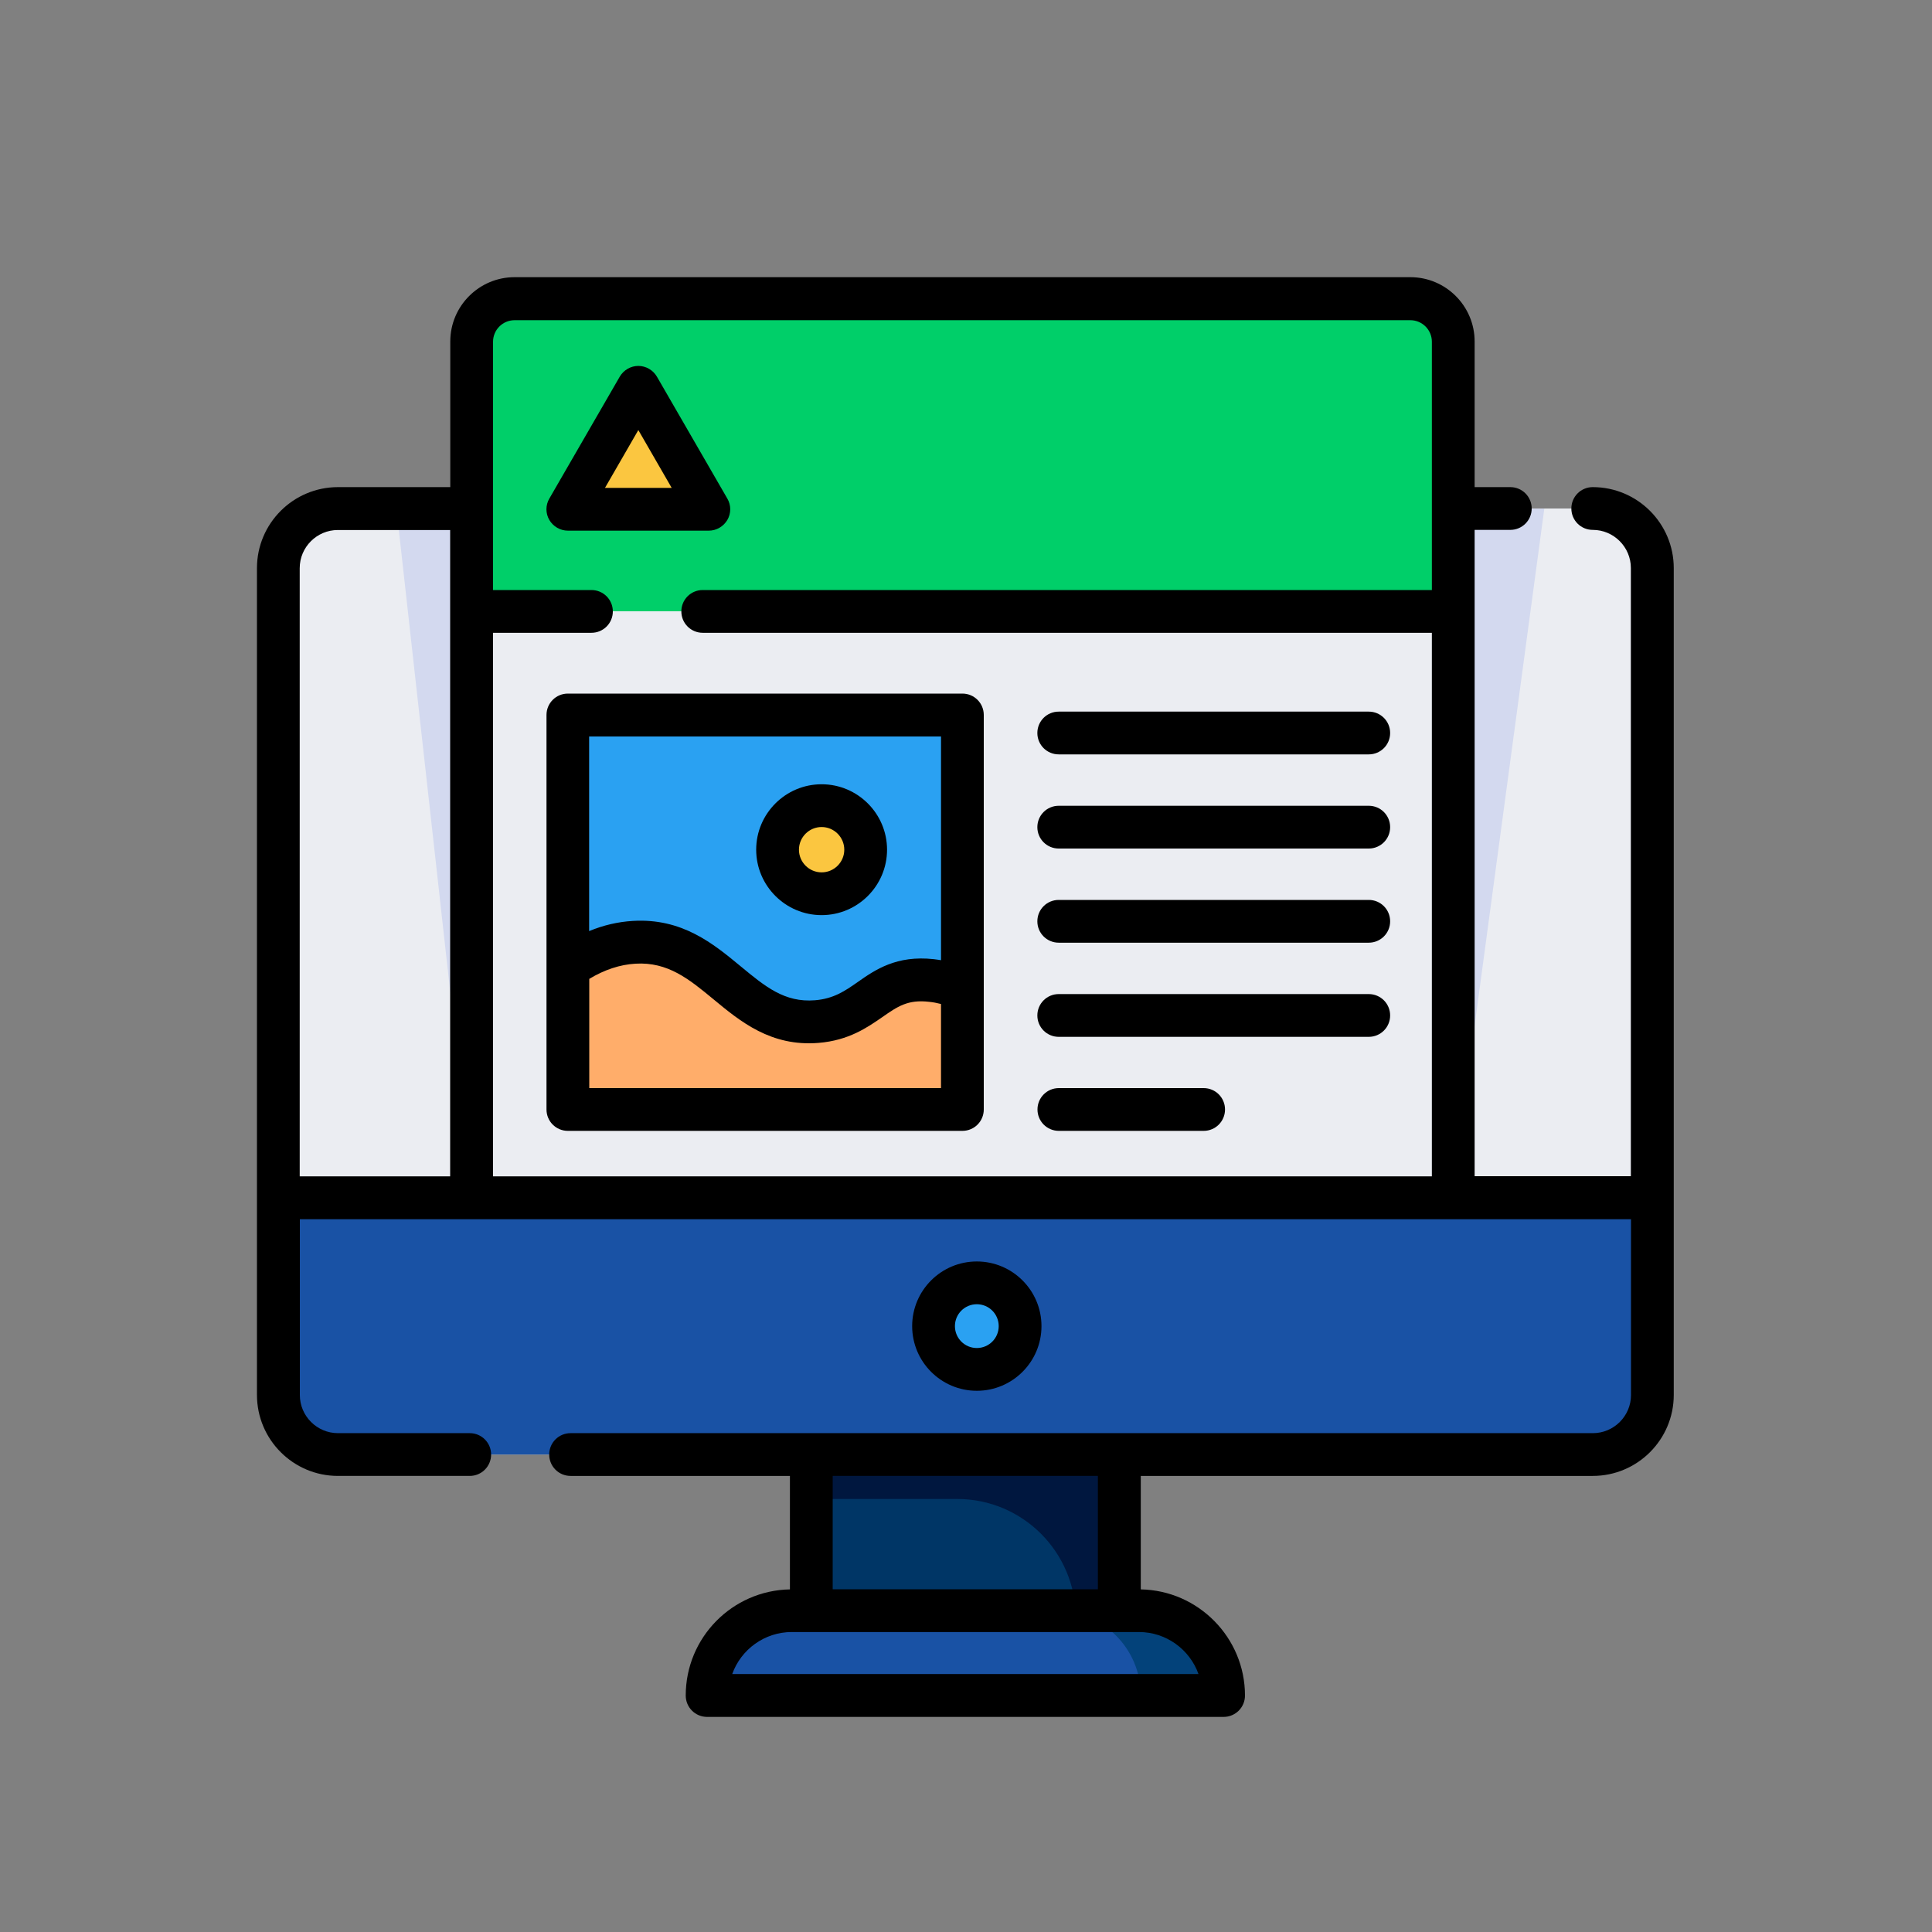 <?xml version="1.0" encoding="UTF-8"?>
<svg xmlns="http://www.w3.org/2000/svg" id="_レイヤー_1" data-name="レイヤー 1" version="1.1" viewBox="0 0 150 150">
  <rect x="0" y="0" width="150" height="150" fill="#808080" stroke="none"/>
  <defs>
    <style>
      .cls-1 {
        fill: #ebedf2;
      }

      .cls-1, .cls-2, .cls-3, .cls-4, .cls-5, .cls-6, .cls-7, .cls-8, .cls-9, .cls-10, .cls-11 {
        stroke-width: 0px;
      }

      .cls-2 {
        fill: #000;
      }

      .cls-3 {
        fill: #003666;
      }

      .cls-4 {
        fill: #fbc640;
      }

      .cls-5 {
        fill: #d3d9ef;
      }

      .cls-6 {
        fill: #00cf69;
      }

      .cls-7 {
        fill: #03427a;
      }

      .cls-8 {
        fill: #ffad6a;
      }

      .cls-9 {
        fill: #00173f;
      }

      .cls-10 {
        fill: #1952a5;
      }

      .cls-11 {
        fill: #2aa1f2;
      }
    </style>
  </defs>
  <rect class="cls-3" x="62.99" y="112.39" width="23.92" height="13.2"></rect>
  <path class="cls-9" d="M62.99,112.39v3.99h11.32c5.09,0,9.21,4.13,9.21,9.21h3.38v-13.2h-23.92Z"></path>
  <path class="cls-1" d="M123.66,112.93H26.23c-2.56,0-4.63-2.07-4.63-4.63V44.11c0-2.56,2.07-4.63,4.63-4.63h97.42c2.56,0,4.63,2.07,4.63,4.63v64.19c0,2.56-2.07,4.63-4.63,4.63Z"></path>
  <g>
    <path class="cls-10" d="M21.61,92.99v15.31c0,2.56,2.07,4.63,4.63,4.63h97.42c2.56,0,4.63-2.07,4.63-4.63v-15.31H21.61Z"></path>
    <path class="cls-10" d="M95,131.63h-40.1c0-3.63,2.95-6.58,6.58-6.58h26.94c3.63,0,6.58,2.95,6.58,6.58h0Z"></path>
  </g>
  <path class="cls-7" d="M88.42,125.05h-6.43c3.63,0,6.58,2.95,6.58,6.58h6.43c0-3.63-2.95-6.58-6.58-6.58Z"></path>
  <circle class="cls-11" cx="75.84" cy="102.96" r="3.36"></circle>
  <path class="cls-2" d="M93.45,33.78h-28.51c-.92,0-1.66-.74-1.66-1.66s.74-1.66,1.66-1.66h28.51c.92,0,1.66.74,1.66,1.66s-.74,1.66-1.66,1.66Z"></path>
  <path class="cls-2" d="M77.64,40.86h-12.7c-.92,0-1.66-.74-1.66-1.66s.74-1.66,1.66-1.66h12.7c.92,0,1.66.74,1.66,1.66s-.74,1.66-1.66,1.66Z"></path>
  <polygon class="cls-5" points="30.78 39.49 36.62 91.95 112.83 91.95 119.9 39.49 30.78 39.49"></polygon>
  <path class="cls-1" d="M112.83,92.99H36.62V26.52c0-1.84,1.49-3.33,3.33-3.33h69.55c1.84,0,3.33,1.49,3.33,3.33v66.47h0Z"></path>
  <path class="cls-6" d="M109.5,23.18H39.95c-1.84,0-3.33,1.49-3.33,3.33v20.95h76.22v-20.95c0-1.84-1.49-3.33-3.33-3.33Z"></path>
  <polygon class="cls-4" points="49.56 30.07 44.09 39.54 55.03 39.54 49.56 30.07"></polygon>
  <path class="cls-11" d="M73.09,86.15h-27.37c-.9,0-1.63-.73-1.63-1.63v-27.37c0-.9.73-1.63,1.63-1.63h27.37c.9,0,1.63.73,1.63,1.63v27.37c0,.9-.73,1.63-1.63,1.63Z"></path>
  <path class="cls-8" d="M74.72,84.51v-7.76c-.74-.31-1.54-.54-2.4-.64-4.23-.47-4.8,2.86-8.91,3.19-6.07.49-7.84-6.54-14.17-6.15-2.06.13-3.8.98-5.15,1.95v9.41c0,.9.73,1.63,1.63,1.63h27.37c.9,0,1.63-.73,1.63-1.63Z"></path>
  <circle class="cls-4" cx="63.79" cy="65.97" r="3.42"></circle>
  <path class="cls-2" d="M123.66,37.82c-.92,0-1.66.74-1.66,1.66s.74,1.66,1.66,1.66c1.63,0,2.96,1.33,2.96,2.96v47.22h-12.13v-50.18h2.77c.92,0,1.66-.74,1.66-1.66s-.74-1.66-1.66-1.66h-2.77v-11.31c0-2.75-2.24-4.99-4.99-4.99H39.95c-2.75,0-4.99,2.24-4.99,4.99v11.31h-8.72c-3.47,0-6.29,2.82-6.29,6.29v64.19c0,3.47,2.82,6.29,6.29,6.29h10.23c.92,0,1.66-.74,1.66-1.66s-.74-1.66-1.66-1.66h-10.23c-1.63,0-2.96-1.33-2.96-2.96v-13.65h103.35v13.65c0,1.63-1.33,2.96-2.96,2.96H44.3c-.92,0-1.66.74-1.66,1.66s.74,1.66,1.66,1.66h17.03v8.81c-4.48.08-8.09,3.74-8.09,8.24,0,.92.74,1.66,1.66,1.66h40.1c.92,0,1.66-.74,1.66-1.66,0-4.49-3.62-8.16-8.09-8.24v-8.81h35.09c3.47,0,6.29-2.82,6.29-6.29V44.11c0-3.47-2.82-6.29-6.29-6.29ZM23.27,44.11c0-1.63,1.33-2.96,2.96-2.96h8.72v50.18h-11.68v-47.22ZM38.28,91.33v-42.2h7.64c.92,0,1.66-.74,1.66-1.66s-.74-1.66-1.66-1.66h-7.64v-19.28c0-.92.75-1.67,1.67-1.67h69.55c.92,0,1.67.75,1.67,1.67v19.28h-56.61c-.92,0-1.66.74-1.66,1.66s.74,1.66,1.66,1.66h56.61v42.2H38.28ZM93.05,129.97h-36.2c.68-1.9,2.5-3.26,4.63-3.26h26.94c2.13,0,3.95,1.36,4.63,3.26ZM85.24,123.39h-20.59v-8.8h20.59v8.8Z"></path>
  <path class="cls-2" d="M80.86,102.96c0-2.77-2.25-5.02-5.02-5.02s-5.02,2.25-5.02,5.02,2.25,5.02,5.02,5.02,5.02-2.25,5.02-5.02ZM74.14,102.96c0-.94.76-1.7,1.7-1.7s1.7.76,1.7,1.7-.76,1.7-1.7,1.7c-.94,0-1.7-.76-1.7-1.7Z"></path>
  <path class="cls-2" d="M56.47,40.37c.3-.51.3-1.15,0-1.66l-5.47-9.47c-.3-.51-.85-.83-1.44-.83s-1.14.32-1.44.83l-5.47,9.47c-.3.51-.3,1.15,0,1.66.3.51.85.83,1.44.83h10.94c.59,0,1.14-.32,1.44-.83ZM46.97,37.88l2.59-4.49,2.59,4.49h-5.18Z"></path>
  <path class="cls-2" d="M106.27,55.25h-24.07c-.92,0-1.66.74-1.66,1.66s.74,1.66,1.66,1.66h24.07c.92,0,1.66-.74,1.66-1.66,0-.92-.74-1.66-1.66-1.66Z"></path>
  <path class="cls-2" d="M106.27,62.56h-24.07c-.92,0-1.66.74-1.66,1.66s.74,1.66,1.66,1.66h24.07c.92,0,1.66-.74,1.66-1.66s-.74-1.66-1.66-1.66Z"></path>
  <path class="cls-2" d="M106.27,69.87h-24.07c-.92,0-1.66.74-1.66,1.66s.74,1.66,1.66,1.66h24.07c.92,0,1.66-.74,1.66-1.66,0-.92-.74-1.66-1.66-1.66Z"></path>
  <path class="cls-2" d="M106.27,77.18h-24.07c-.92,0-1.66.74-1.66,1.66s.74,1.66,1.66,1.66h24.07c.92,0,1.66-.74,1.66-1.66,0-.92-.74-1.66-1.66-1.66Z"></path>
  <path class="cls-2" d="M93.45,84.48h-11.24c-.92,0-1.66.74-1.66,1.66s.74,1.66,1.66,1.66h11.24c.92,0,1.66-.74,1.66-1.66s-.74-1.66-1.66-1.66Z"></path>
  <path class="cls-2" d="M74.72,53.85h-30.63c-.92,0-1.66.74-1.66,1.66v30.63c0,.92.74,1.66,1.66,1.66h30.63c.92,0,1.66-.74,1.66-1.66v-30.63c0-.92-.74-1.66-1.66-1.66ZM73.06,57.17v17.38c-.19-.03-.37-.06-.56-.08-2.9-.32-4.56.83-5.9,1.77-1,.7-1.87,1.3-3.33,1.42-2.35.19-3.86-1.06-5.77-2.64-2.13-1.76-4.54-3.75-8.37-3.52-1.15.07-2.28.33-3.39.79v-15.11h27.31ZM73.06,84.48h-27.31v-8.48c1.18-.71,2.38-1.11,3.59-1.18,2.52-.15,4.16,1.2,6.05,2.76,2.09,1.73,4.46,3.69,8.16,3.39,2.35-.19,3.79-1.2,4.95-2,1.19-.83,1.98-1.38,3.63-1.19.31.03.62.09.93.17v6.54h0Z"></path>
  <path class="cls-2" d="M63.79,71.05c2.8,0,5.08-2.28,5.08-5.08s-2.28-5.08-5.08-5.08-5.08,2.28-5.08,5.08,2.28,5.08,5.08,5.08ZM63.79,64.21c.97,0,1.76.79,1.76,1.76s-.79,1.76-1.76,1.76-1.76-.79-1.76-1.76.79-1.76,1.76-1.76Z"></path>
</svg>

